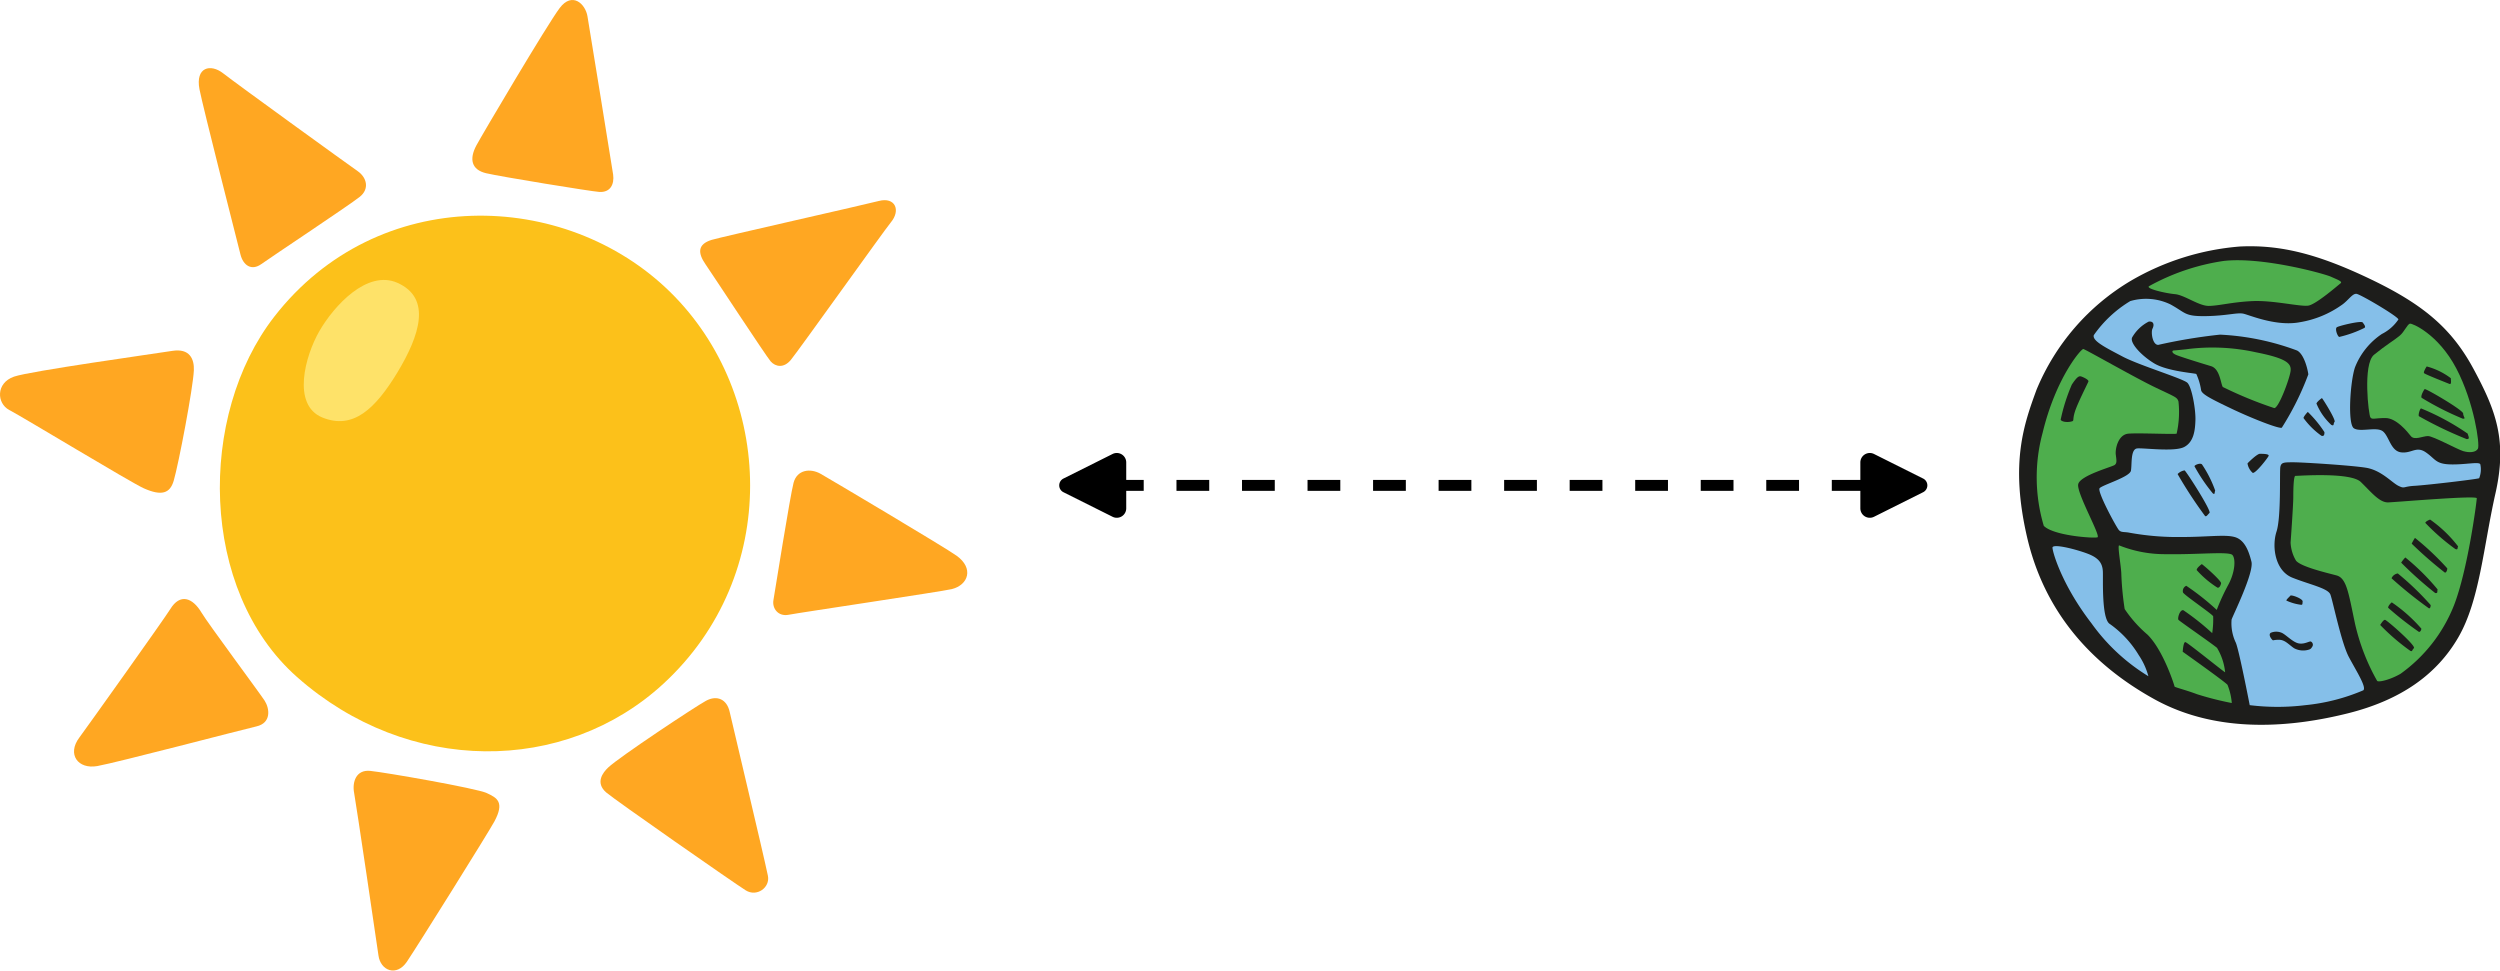 <?xml version="1.0" encoding="UTF-8" standalone="no"?>
<!-- Created with Inkscape (http://www.inkscape.org/) -->

<svg
   width="177.622mm"
   height="68.972mm"
   viewBox="0 0 177.622 68.972"
   version="1.1"
   id="svg1"
   xml:space="preserve"
   xmlns="http://www.w3.org/2000/svg"
   xmlns:svg="http://www.w3.org/2000/svg"><defs
     id="defs1"><marker
       style="overflow:visible"
       id="marker35"
       refX="0"
       refY="0"
       orient="auto-start-reverse"
       markerWidth="1"
       markerHeight="1"
       viewBox="0 0 1 1"
       preserveAspectRatio="xMidYMid"><path
         transform="scale(0.7)"
         d="m -0.211,-4.106 6.422,3.211 a 1,1 90 0 1 0,1.789 L -0.211,4.106 A 1.236,1.236 31.717 0 1 -2,3 v -6 a 1.236,1.236 148.283 0 1 1.789,-1.106 z"
         style="fill:context-stroke;fill-rule:evenodd;stroke:none"
         id="path35" /></marker><marker
       style="overflow:visible"
       id="RoundedArrow"
       refX="0"
       refY="0"
       orient="auto-start-reverse"
       markerWidth="1"
       markerHeight="1"
       viewBox="0 0 1 1"
       preserveAspectRatio="xMidYMid"><path
         transform="scale(0.7)"
         d="m -0.211,-4.106 6.422,3.211 a 1,1 90 0 1 0,1.789 L -0.211,4.106 A 1.236,1.236 31.717 0 1 -2,3 v -6 a 1.236,1.236 148.283 0 1 1.789,-1.106 z"
         style="fill:context-stroke;fill-rule:evenodd;stroke:none"
         id="path34" /></marker></defs><g
     id="layer1"
     transform="translate(-20.322,-61.431)"><g
       id="g35"><g
         id="g1"
         transform="matrix(0.685,0,0,0.685,158.947,74.007)"><path
           d="M 18.68,10.74 A 26.63,26.63 0 0 1 29.93,7.21 C 34.18,7 38.08,8 43.49,10.59 c 5.41,2.59 8.4,5.06 10.69,9.31 2.29,4.25 3.53,7.38 2.28,12.91 -1.25,5.53 -1.63,11.09 -3.85,14.93 -2.22,3.84 -5.93,6.5 -11.43,7.88 C 35.68,57 27.86,57.9 21.11,54.18 14.36,50.46 9.61,44.93 7.86,37.28 6.11,29.63 7.55,25.65 8.86,22.06 a 23.64,23.64 0 0 1 9.82,-11.32 z"
           fill="#1d1d1b"
           id="path1" /><path
           d="m 20.55,11.31 a 22.85,22.85 0 0 1 7.69,-2.6 c 4,-0.47 10.47,1.32 11.15,1.63 0.68,0.31 1.25,0.5 1,0.69 -0.25,0.19 -2.53,2.18 -3.34,2.31 -0.81,0.13 -3.62,-0.56 -5.75,-0.47 -2.13,0.09 -3.56,0.5 -4.59,0.5 -1.03,0 -2.5,-1.13 -3.5,-1.22 -1,-0.09 -3.13,-0.59 -2.66,-0.84 z"
           fill="#4eae4d"
           id="path2" /><path
           d="m 18.58,12.87 a 5.82,5.82 0 0 1 4.16,0.34 c 1.62,0.88 1.44,1.25 3.65,1.22 2.21,-0.03 3.29,-0.4 3.94,-0.25 0.65,0.15 3.41,1.35 5.85,0.88 a 10.42,10.42 0 0 0 4.28,-1.75 c 0.72,-0.47 1.15,-1.25 1.59,-1.19 0.44,0.06 4.41,2.41 4.34,2.66 a 4.52,4.52 0 0 1 -1.71,1.5 7.43,7.43 0 0 0 -2.79,3.46 c -0.5,1.47 -0.78,5.88 -0.12,6.32 0.66,0.44 2.34,-0.19 3,0.31 0.66,0.5 0.81,2.06 1.91,2.19 1.1,0.13 1.56,-0.69 2.56,0 1,0.69 1,1.21 2.56,1.25 1.56,0.04 3,-0.32 3.09,0 a 2.47,2.47 0 0 1 -0.12,1.43 c -0.16,0.1 -5.44,0.72 -6.69,0.79 -1.25,0.07 -1,0.34 -1.69,0 C 45.7,31.69 44.61,30.4 43,30.15 41.39,29.9 36.47,29.59 35.5,29.59 c -0.97,0 -1.25,0 -1.35,0.47 -0.1,0.47 0.1,5.18 -0.4,6.72 -0.5,1.54 -0.16,4.06 1.65,4.78 1.81,0.72 3.69,1.09 3.94,1.75 0.25,0.66 1.13,5 1.91,6.47 0.78,1.47 1.87,3.15 1.5,3.46 a 20.31,20.31 0 0 1 -6,1.54 23.64,23.64 0 0 1 -5.78,0 c 0,0 -1.16,-6 -1.47,-6.54 A 4.67,4.67 0 0 1 29.09,45.9 c 0.13,-0.41 2.34,-4.87 2.06,-6 -0.28,-1.13 -0.72,-2.28 -1.75,-2.56 -1.03,-0.28 -2.75,0 -5.53,0 A 27.84,27.84 0 0 1 18.53,36.9 c -0.56,-0.12 -0.88,0 -1.13,-0.28 -0.25,-0.28 -2.28,-4 -2,-4.34 0.28,-0.34 3.13,-1.16 3.25,-1.82 0.12,-0.66 -0.06,-2.25 0.66,-2.31 0.72,-0.06 3.87,0.38 4.87,-0.15 1,-0.53 1.13,-1.75 1.16,-2.82 0.03,-1.07 -0.37,-3.4 -0.84,-3.84 -0.47,-0.44 -5,-1.81 -6.72,-2.72 C 16.06,17.71 14.61,17 14.8,16.4 a 12.45,12.45 0 0 1 3.78,-3.53 z"
           fill="#85bfe9"
           id="path3" /><path
           d="m 20.49,15 c 0.54,-0.07 0.59,0.35 0.4,0.72 -0.19,0.37 0,1.72 0.6,1.69 a 55.56,55.56 0 0 1 6.4,-1.06 26.38,26.38 0 0 1 8,1.65 c 0.75,0.41 1.1,2 1.16,2.47 A 29.44,29.44 0 0 1 34.3,26 c -0.28,0.15 -3.19,-1 -5.28,-2 -2.09,-1 -3,-1.47 -3.09,-1.88 a 6.23,6.23 0 0 0 -0.5,-1.69 c -0.19,-0.09 -3,-0.28 -4.35,-1.09 -1.35,-0.81 -2.56,-2.13 -2.31,-2.69 A 4.18,4.18 0 0 1 20.49,15 Z"
           fill="#1d1d1b"
           id="path4" /><path
           d="m 24.36,17.87 a 20.8,20.8 0 0 1 7.25,0.31 c 3.19,0.63 3.69,1.16 3.6,1.94 -0.09,0.78 -1.28,4 -1.72,3.84 a 41.78,41.78 0 0 1 -5.31,-2.18 c -0.22,-0.32 -0.29,-1.88 -1.22,-2.16 -0.93,-0.28 -2.88,-0.88 -3.53,-1.13 -0.65,-0.25 -0.5,-0.5 -0.35,-0.5 0.15,0 1.28,-0.12 1.28,-0.12 z"
           fill="#4eae4d"
           id="path5" /><path
           d="m 47.58,15.21 c 0.21,-0.07 2.94,1.07 4.81,4.63 1.87,3.56 2.47,7.94 2.25,8.34 -0.22,0.4 -0.9,0.44 -1.53,0.25 -0.63,-0.19 -3.11,-1.56 -3.65,-1.56 -0.54,0 -1.41,0.47 -1.78,0 C 47.31,26.4 46.18,25 45.05,25 c -1.13,0 -1.37,0.19 -1.56,-0.06 -0.19,-0.25 -0.81,-5.53 0.37,-6.5 1.18,-0.97 2.22,-1.59 2.69,-2 0.47,-0.41 0.75,-1.13 1.03,-1.23 z"
           fill="#4eae4d"
           id="path6" /><path
           d="m 35.71,31 c 0.36,0 5.72,-0.4 6.78,0.63 1.06,1.03 1.94,2.15 2.84,2.12 0.9,-0.03 9.19,-0.75 9.19,-0.43 0,0.32 -0.94,7.5 -2.38,11.15 a 15.91,15.91 0 0 1 -5.53,7.06 c -1.15,0.66 -2.34,0.91 -2.43,0.72 a 21.82,21.82 0 0 1 -2.29,-5.93 c -0.68,-3.22 -0.87,-4.72 -1.93,-5 -1.06,-0.28 -3.69,-0.9 -4.19,-1.53 a 4,4 0 0 1 -0.56,-1.87 c 0,0 0.28,-3.88 0.28,-4.72 0,-0.84 0.03,-2.2 0.22,-2.2 z"
           fill="#4eae4d"
           id="path7" /><path
           d="m 17.43,38.21 a 12.74,12.74 0 0 0 4.84,0.91 c 3.31,0.06 6.56,-0.31 6.91,0.09 0.35,0.4 0.28,1.78 -0.44,3.1 a 21.38,21.38 0 0 0 -1.19,2.59 26.16,26.16 0 0 0 -3.16,-2.5 0.59,0.59 0 0 0 -0.34,0.69 c 0.13,0.28 3,2.22 3.13,2.47 a 9.75,9.75 0 0 1 -0.1,1.75 25.76,25.76 0 0 0 -3,-2.38 c -0.37,-0.06 -0.62,0.85 -0.5,1 0.12,0.15 3.53,2.5 4,2.91 a 6.06,6.06 0 0 1 0.84,2.53 c -0.09,0 -3.9,-3.09 -4.12,-3.13 -0.22,-0.04 -0.28,1 -0.28,1 0,0 4.5,3.19 4.65,3.44 a 6.49,6.49 0 0 1 0.44,1.88 32.57,32.57 0 0 1 -3.59,-0.91 c -1.25,-0.47 -2.35,-0.72 -2.35,-0.81 0,-0.09 -1.17,-3.78 -2.81,-5.38 A 12.91,12.91 0 0 1 18,44.81 31.09,31.09 0 0 1 17.65,41.09 c -0.04,-0.85 -0.41,-2.88 -0.22,-2.88 z"
           fill="#4eae4d"
           id="path8" /><path
           d="m 10.52,38.4 c 0.19,-0.37 2.56,0.25 3.69,0.69 1.13,0.44 1.5,1 1.53,1.87 0.03,0.87 -0.13,4.66 0.65,5.35 a 10.71,10.71 0 0 1 3.07,3.28 7.26,7.26 0 0 1 1,2.19 20.15,20.15 0 0 1 -5.91,-5.5 C 11.36,42.15 10.43,38.59 10.52,38.4 Z"
           fill="#85bfe9"
           id="path9" /><path
           d="M 9.61,36.18 A 17.66,17.66 0 0 1 9.49,26.53 c 1.37,-5.69 4,-8.72 4.22,-8.69 0.22,0.03 5.4,3 7.5,4 2.1,1 2.22,1 2.37,1.44 a 10.13,10.13 0 0 1 -0.19,3.34 c -0.18,0.09 -3.93,-0.09 -5,0 -1.07,0.09 -1.39,1.59 -1.31,2.19 0.08,0.6 0.13,0.87 -0.12,1.06 -0.25,0.19 -3.6,1.09 -3.78,2 -0.18,0.91 2.37,5.37 2,5.5 -0.37,0.13 -4.57,-0.16 -5.57,-1.19 z"
           fill="#4eae4d"
           id="path10" /><g
           fill="#1d1d1b"
           id="g29"><path
             d="m 11.36,25.18 a 19.09,19.09 0 0 1 1.16,-3.65 c 0.5,-0.75 0.72,-0.91 0.94,-0.85 0.22,0.06 0.84,0.35 0.78,0.53 -0.06,0.18 -1.13,2.25 -1.41,3.16 -0.28,0.91 0,0.91 -0.4,1 -0.4,0.09 -0.94,0.03 -1.07,-0.19 z"
             id="path11" /><path
             d="m 40,15.59 c 0.16,-0.14 2.53,-0.72 2.69,-0.5 0.16,0.22 0.34,0.44 0.18,0.56 a 11.75,11.75 0 0 1 -2.62,0.94 c -0.2,-0.1 -0.45,-0.85 -0.25,-1 z"
             id="path12" /><path
             d="m 38.46,22.93 c 0.15,0.16 1.47,2.28 1.31,2.47 -0.16,0.19 0,0.47 -0.34,0.31 a 6.24,6.24 0 0 1 -1.54,-2.22 c 0.11,-0.25 0.57,-0.56 0.57,-0.56 z"
             id="path13" /><path
             d="m 37,24.37 a 12.18,12.18 0 0 1 1.72,2.09 c 0,0.19 0,0.47 -0.31,0.38 A 8.07,8.07 0 0 1 36.55,25 c 0,-0.16 0.45,-0.66 0.45,-0.63 z"
             id="path14" /><path
             d="m 49.33,19.65 a 7.18,7.18 0 0 1 2.5,1.22 c 0,0.19 0.1,0.69 -0.15,0.59 -0.25,-0.1 -2.54,-1 -2.63,-1.12 -0.09,-0.12 0.25,-0.66 0.28,-0.69 z"
             id="path15" /><path
             d="m 49.11,22 c 0.08,-0.11 4,2.18 4,2.53 0,0.35 0.35,0.59 -0.06,0.53 A 30.17,30.17 0 0 1 48.8,22.9 C 48.68,22.71 49,22.15 49.11,22 Z"
             id="path16" /><path
             d="m 48.74,24 a 25.43,25.43 0 0 1 4.84,2.62 c 0.06,0.28 0.28,0.59 -0.12,0.56 A 40.58,40.58 0 0 1 48.52,24.81 C 48.43,24.68 48.61,24.06 48.74,24 Z"
             id="path17" /><path
             d="m 49.68,35.53 a 13.17,13.17 0 0 1 2.9,2.78 c -0.09,0.25 0,0.37 -0.28,0.28 a 22.37,22.37 0 0 1 -3.12,-2.72 c 0.06,-0.16 0.34,-0.28 0.5,-0.34 z"
             id="path18" /><path
             d="m 48.11,37.43 a 28.41,28.41 0 0 1 3.35,3.16 c 0,0.25 -0.13,0.47 -0.25,0.44 a 41.72,41.72 0 0 1 -3.44,-3 4.75,4.75 0 0 1 0.34,-0.6 z"
             id="path19" /><path
             d="m 47.11,39.46 a 23.35,23.35 0 0 1 3.35,3.32 c -0.07,0.25 0.06,0.4 -0.25,0.37 A 39.21,39.21 0 0 1 46.68,40 3.19,3.19 0 0 1 47.11,39.46 Z"
             id="path20" /><path
             d="m 46.33,41.12 a 29.14,29.14 0 0 1 3.41,3.28 c 0,0.25 -0.1,0.41 -0.22,0.31 a 43.92,43.92 0 0 1 -3.84,-3.09 0.84,0.84 0 0 1 0.65,-0.5 z"
             id="path21" /><path
             d="m 45.71,44.12 a 16,16 0 0 1 3.06,2.72 c 0,0.22 -0.16,0.37 -0.25,0.34 a 33.63,33.63 0 0 1 -3.19,-2.5 c -0.03,-0.19 0.31,-0.53 0.38,-0.56 z"
             id="path22" /><path
             d="m 45,45.93 c 0.17,0 3.25,2.69 3,2.94 -0.25,0.25 -0.12,0.37 -0.37,0.28 A 22.27,22.27 0 0 1 44.5,46.46 c 0.11,-0.15 0.33,-0.53 0.5,-0.53 z"
             id="path23" /><path
             d="m 35.18,43.43 c 0.09,-0.14 1.31,0.31 1.28,0.6 -0.03,0.29 0,0.34 -0.16,0.34 a 5,5 0 0 1 -1.53,-0.44 c 0,-0.12 0.34,-0.4 0.41,-0.5 z"
             id="path24" /><path
             d="m 33.14,47.28 a 1.46,1.46 0 0 1 1.16,0 c 0.47,0.22 1.16,1 1.78,1.1 0.62,0.1 1.1,-0.28 1.25,-0.19 a 0.37,0.37 0 0 1 0.16,0.47 c -0.1,0.16 -0.16,0.31 -0.41,0.37 a 2,2 0 0 1 -1.5,-0.15 C 35,48.49 34.64,48 34,48 c -0.64,0 -0.57,0.12 -0.69,0 -0.12,-0.12 -0.42,-0.51 -0.17,-0.72 z"
             id="path25" /><path
             d="m 26,40.15 c 0.25,0.16 2.06,1.75 2,2 -0.06,0.25 -0.19,0.5 -0.38,0.44 A 10.1,10.1 0 0 1 25.47,40.77 C 25.46,40.53 26,40.15 26,40.15 Z"
             id="path26" /><path
             d="m 24.21,30.43 c 0.12,0 2.81,4.19 2.59,4.41 -0.22,0.22 -0.34,0.44 -0.47,0.31 a 44.75,44.75 0 0 1 -2.84,-4.34 1.31,1.31 0 0 1 0.72,-0.38 z"
             id="path27" /><path
             d="m 25.24,30 c 0,-0.12 0.59,-0.38 0.78,-0.19 a 12,12 0 0 1 1.37,2.72 c -0.09,0.18 0,0.47 -0.25,0.28 A 17.6,17.6 0 0 1 25.24,30 Z"
             id="path28" /><path
             d="m 30.74,29.71 c 0.08,-0.11 1,-1 1.28,-1 0.28,0 1,0 0.91,0.22 -0.09,0.22 -1.41,1.91 -1.66,1.75 a 1.66,1.66 0 0 1 -0.53,-0.97 z"
             id="path29" /></g></g><g
         id="g2"
         transform="matrix(0.561,0,0,0.561,18.825,60.392)"><path
           d="M 37.41,41.95 C 27.7,54.43 27.87,76.6 40.28,87.59 54.37,100.06 74.2,99.93 86.67,88.46 101.62,74.7 100.76,51.8 87.54,38.83 74.25,25.79 50.5,25.11 37.41,41.95 Z"
           fill="#fcc11a"
           id="path1-3" /><path
           d="m 53,37.67 c -3.84,-1.7 -8.04,2.93 -9.87,6.09 -1.83,3.17 -3.53,9.38 0.37,10.97 3.9,1.58 6.7,-1.1 9.51,-5.73 C 55.8,44.37 57.39,39.62 53,37.67 Z"
           fill="#fee269"
           id="path2-6" /><path
           d="m 63,20.27 c -0.93,1.74 -0.62,3.08 1.23,3.52 1.85,0.44 13.36,2.31 14.33,2.37 1.41,0.09 1.93,-0.97 1.76,-2.2 C 80.14,22.73 77.33,5.5 77.07,3.92 76.81,2.34 75.14,0.76 73.55,2.87 71.96,4.98 63.7,18.96 63,20.27 Z"
           fill="#ffa722"
           id="path3-7" /><path
           d="m 92.8,32.23 c -1.81,0.56 -1.76,1.67 -0.79,3.08 0.97,1.41 7.65,11.6 8.26,12.31 0.62,0.7 1.67,0.88 2.55,-0.18 0.88,-1.05 11.86,-16.45 12.66,-17.41 1.32,-1.58 0.53,-3.25 -1.49,-2.73 -1.54,0.41 -20.05,4.58 -21.19,4.93 z"
           fill="#ffa722"
           id="path4-5" /><path
           d="m 106.6,61.86 c -1.3,-0.74 -2.99,-0.53 -3.43,1.14 -0.44,1.67 -2.37,13.8 -2.55,14.86 -0.18,1.06 0.62,2.11 1.93,1.85 1.31,-0.26 19.45,-2.95 20.66,-3.25 2.11,-0.53 2.81,-2.64 0.62,-4.22 -1.42,-1.03 -16,-9.68 -17.23,-10.38 z"
           fill="#ffa722"
           id="path5-3" /><path
           d="m 92.09,90.6 c 1.4,-0.75 2.64,-0.18 2.99,1.41 0.35,1.58 4.22,17.76 4.84,20.75 0.31,1.5 -1.41,2.73 -2.81,1.85 -1.41,-0.88 -16.69,-11.53 -17.67,-12.4 -1.41,-1.23 -0.43,-2.51 0.26,-3.16 1.4,-1.33 11.07,-7.74 12.39,-8.45 z"
           fill="#ffa722"
           id="path6-5" /><path
           d="m 49.54,99.48 c -1.77,-0.17 -2.29,1.41 -2.02,2.81 0.26,1.41 2.9,19.24 3.08,20.57 0.26,1.93 2.29,2.73 3.6,0.79 1.31,-1.94 10.35,-16.4 11.08,-17.76 1.32,-2.46 0.35,-2.99 -0.97,-3.6 C 63,101.68 51.39,99.66 49.54,99.48 Z"
           fill="#ffa722"
           id="path7-6" /><path
           d="m 24.23,79 c 1.23,-2.02 2.81,-1.49 3.96,0.44 0.78,1.32 7.38,10.2 8,11.16 0.62,0.97 0.88,2.81 -1.05,3.25 C 33.19,94.3 17.46,98.43 15,98.87 12.54,99.31 11.13,97.38 12.71,95.27 13.63,94.03 23.53,80.15 24.23,79 Z"
           fill="#ffa722"
           id="path8-2" /><path
           d="m 20.89,63.7 c 2.25,1 3.31,0.64 3.78,-0.97 0.62,-2.11 2.46,-11.78 2.55,-13.98 0.06,-1.43 -0.53,-2.81 -2.73,-2.46 -2.2,0.35 -18.02,2.56 -20.04,3.26 -2.35,0.82 -2.18,3.4 -0.62,4.22 1.85,0.97 15.47,9.23 17.06,9.93 z"
           fill="#ffa722"
           id="path9-9" /><path
           d="m 48.23,26.78 c 1.27,-1.01 0.88,-2.46 -0.26,-3.25 -1.14,-0.79 -15.26,-11 -17.05,-12.4 -1.58,-1.23 -3.52,-0.79 -2.99,2.02 0.38,2.02 4.88,19.7 5.19,20.92 0.35,1.41 1.41,2.11 2.64,1.23 1.21,-0.87 11.15,-7.46 12.47,-8.52 z"
           fill="#ffa722"
           id="path10-1" /></g><path
         style="fill:#000000;stroke:#000000;stroke-width:0.776;stroke-dasharray:2.328, 2.328;stroke-dashoffset:0;stroke-opacity:1;marker-start:url(#RoundedArrow);marker-end:url(#marker35)"
         d="M 99.253,95.917 H 153.584"
         id="path30" /></g></g></svg>
